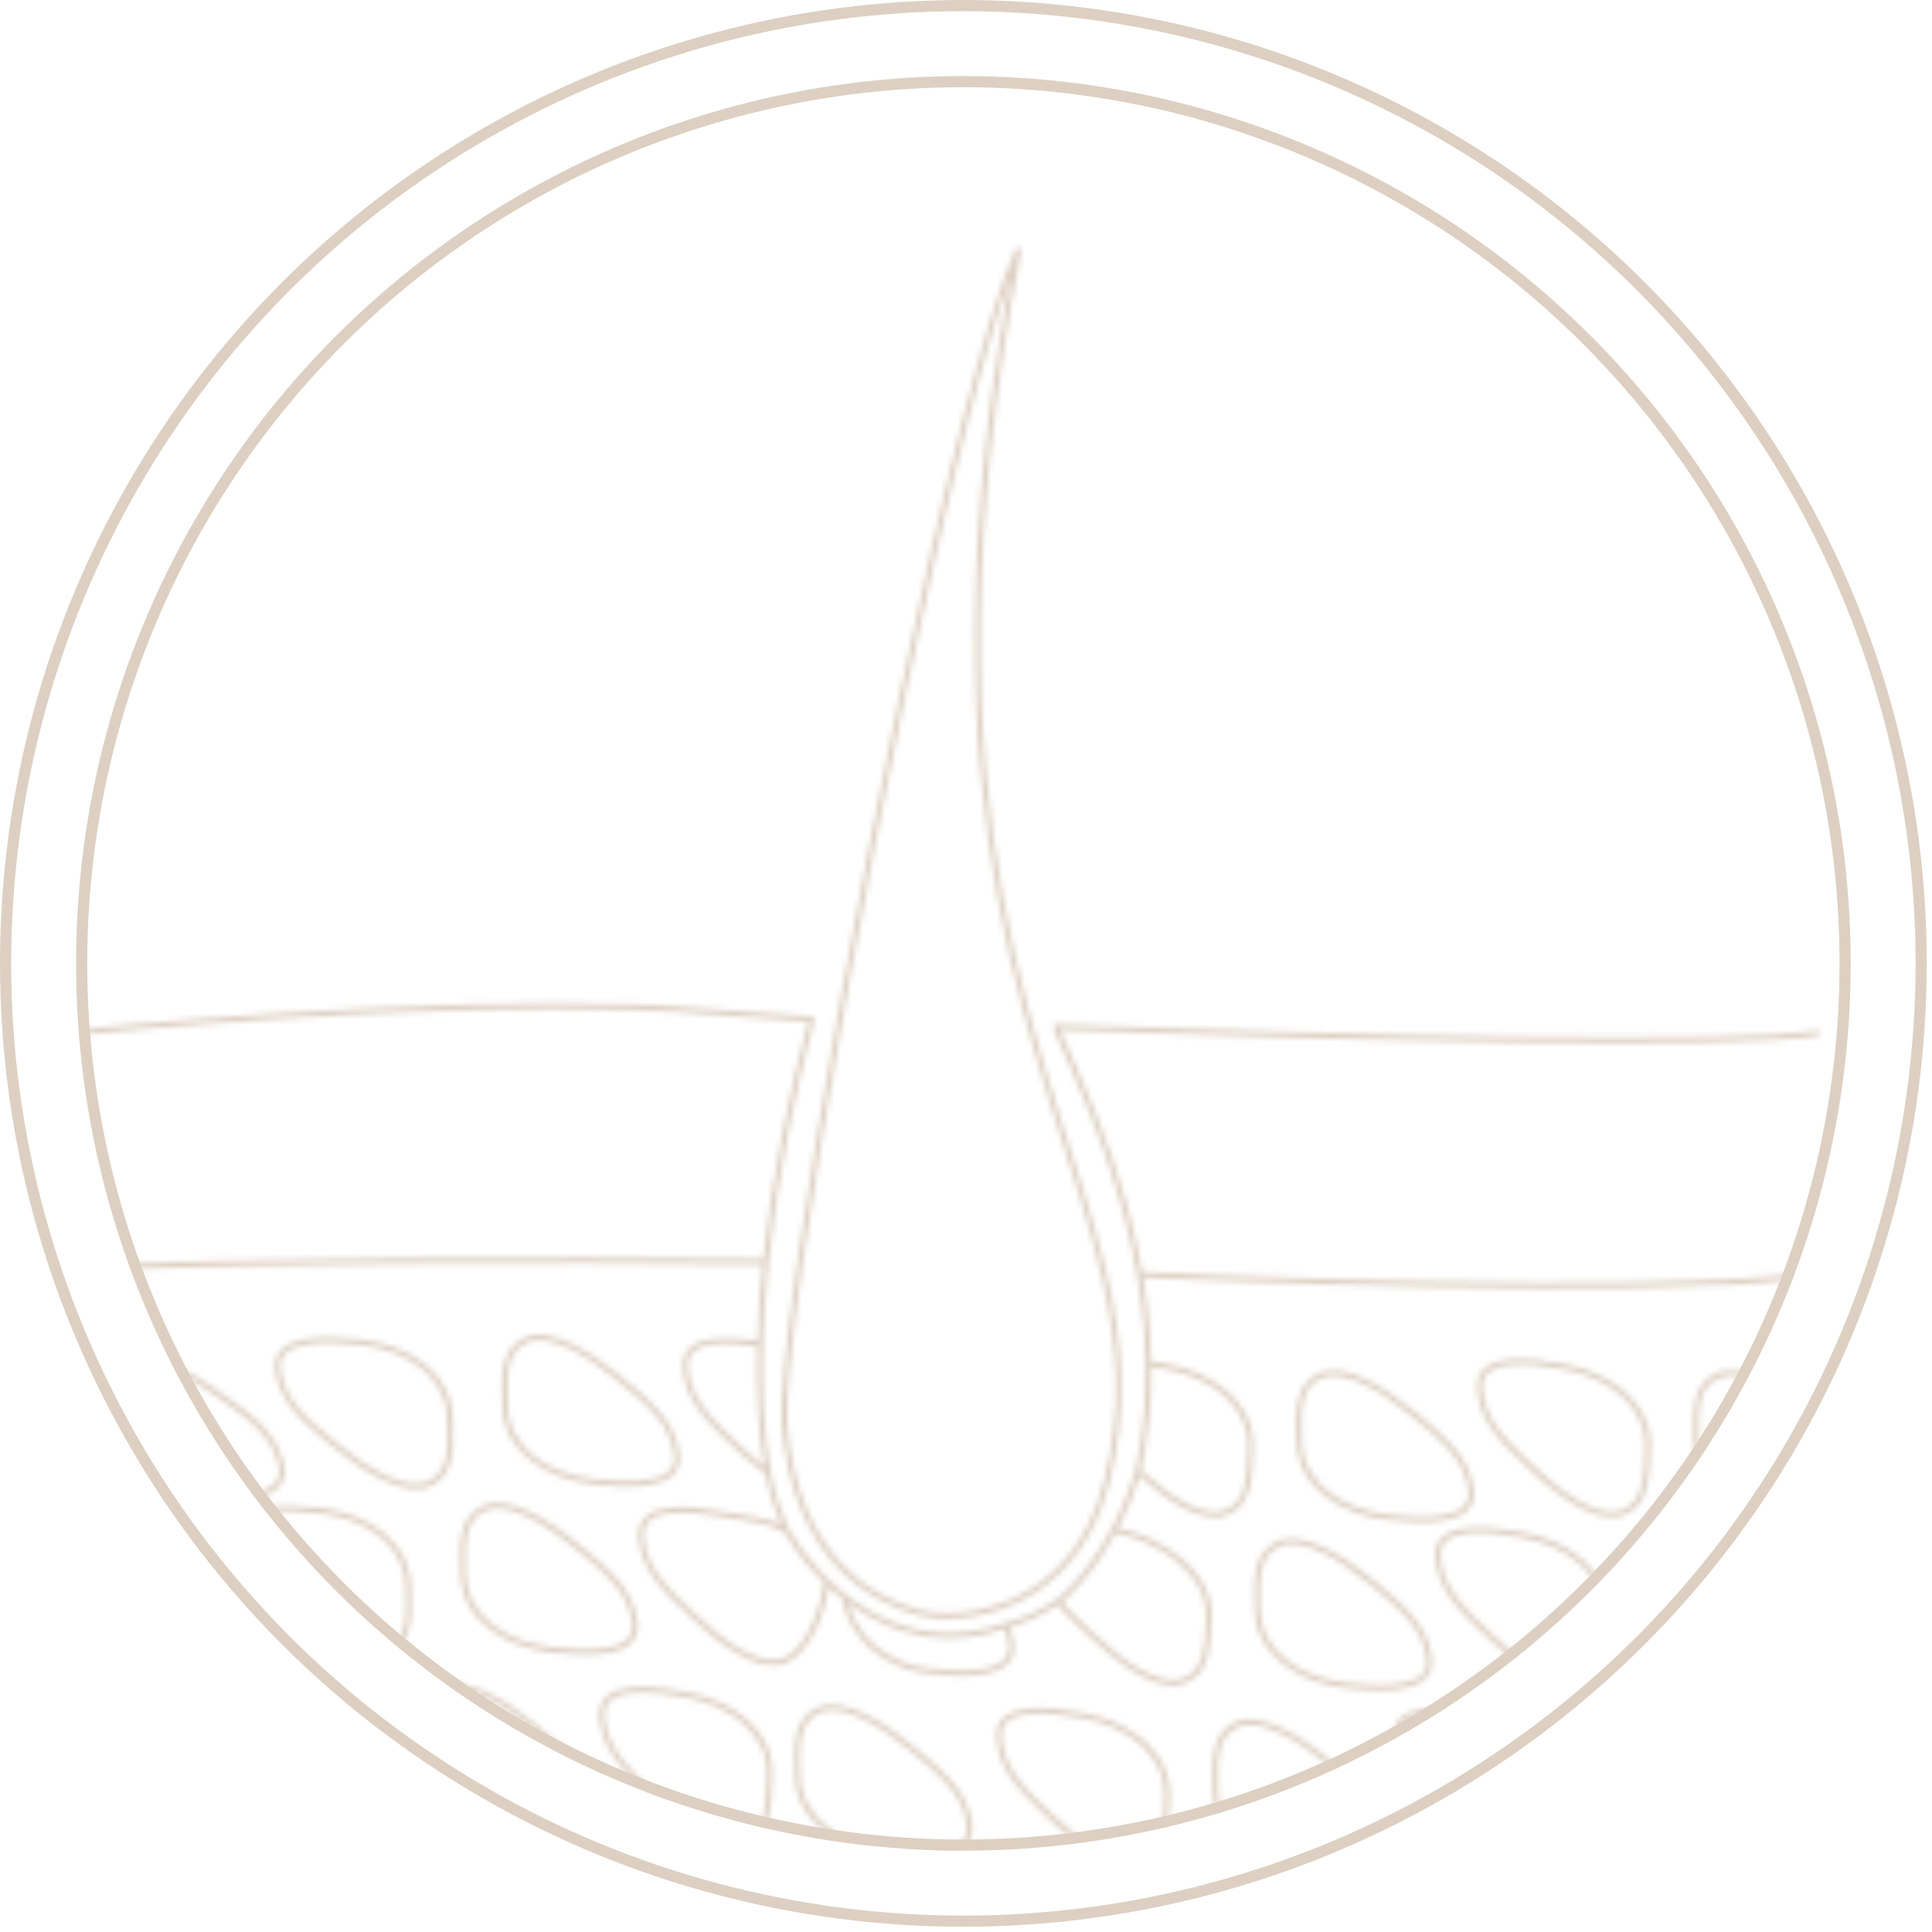<?xml version="1.0" encoding="UTF-8"?> <svg xmlns="http://www.w3.org/2000/svg" width="346" height="346" viewBox="0 0 346 346" fill="none"><g opacity="0.6"><circle cx="172.529" cy="172.529" r="171.529" stroke="#C7B099" stroke-width="2"></circle><circle cx="172.532" cy="172.528" r="157.908" stroke="#C7B099" stroke-width="2"></circle><mask id="mask0_60_2" style="mask-type:alpha" maskUnits="userSpaceOnUse" x="3" y="44" width="333" height="292"><path d="M127.342 181.211L127.388 180.713L127.342 181.211ZM21.828 244.159L21.575 243.728L21.575 243.728L21.828 244.159ZM39.261 249.812L39.552 249.405L39.552 249.405L39.261 249.812ZM50.392 262.519L49.902 262.618L49.902 262.618L50.392 262.519ZM35.97 268.49L35.95 268.989L35.95 268.989L35.97 268.49ZM19.048 255.84L19.546 255.798L19.546 255.798L19.048 255.84ZM14.342 274.284L14.088 273.853L14.088 273.853L14.342 274.284ZM31.774 279.936L32.066 279.529L32.066 279.529L31.774 279.936ZM42.906 292.643L42.415 292.742L42.415 292.742L42.906 292.643ZM28.484 298.614L28.464 299.114L28.464 299.114L28.484 298.614ZM11.561 285.965L12.059 285.922L12.059 285.922L11.561 285.965ZM94.055 240.06L94.276 240.508L94.276 240.508L94.055 240.06ZM111.03 246.98L110.71 247.364L110.71 247.364L111.03 246.98ZM121.208 260.472L120.712 260.534L120.712 260.534L121.208 260.472ZM106.39 265.366L106.334 265.862L106.334 265.862L106.39 265.366ZM90.433 251.505L90.933 251.499L90.933 251.499L90.433 251.505ZM86.568 270.184L86.789 270.633L86.789 270.633L86.568 270.184ZM103.543 277.104L103.223 277.488L103.223 277.488L103.543 277.104ZM113.721 290.596L113.225 290.658L113.225 290.658L113.721 290.596ZM98.904 295.49L98.847 295.987L98.847 295.987L98.904 295.49ZM82.946 281.629L83.446 281.623L83.446 281.623L82.946 281.629ZM181.101 294.361L180.605 294.424L180.605 294.424L181.101 294.361ZM166.284 299.255L166.227 299.752L166.227 299.752L166.284 299.255ZM236.301 246.431L236.523 246.879L236.523 246.879L236.301 246.431ZM253.277 253.35L252.956 253.734L252.956 253.734L253.277 253.35ZM263.454 266.842L262.958 266.905L262.958 266.905L263.454 266.842ZM248.637 271.737L248.58 272.233L248.58 272.233L248.637 271.737ZM232.679 257.876L233.179 257.87L233.179 257.87L232.679 257.876ZM228.815 276.555L229.036 277.004L229.036 277.004L228.815 276.555ZM245.79 283.475L245.47 283.859L245.79 283.475ZM255.968 296.967L256.464 296.904L256.464 296.904L255.968 296.967ZM241.15 301.861L241.094 302.357L241.094 302.357L241.15 301.861ZM225.192 288L224.692 288.007L225.192 288ZM307.425 246.431L307.646 246.879L307.646 246.879L307.425 246.431ZM324.4 253.35L324.08 253.734L324.08 253.734L324.4 253.35ZM334.578 266.842L334.081 266.905L334.081 266.905L334.578 266.842ZM319.76 271.737L319.704 272.233L319.704 272.233L319.76 271.737ZM303.802 257.876L304.302 257.87L304.302 257.87L303.802 257.876ZM299.938 276.555L300.159 277.004L300.159 277.004L299.938 276.555ZM316.913 283.475L316.593 283.859L316.593 283.859L316.913 283.475ZM327.091 296.967L326.595 297.029L326.595 297.029L327.091 296.967ZM312.274 301.861L312.217 302.357L312.217 302.357L312.274 301.861ZM296.316 288L296.816 287.994L296.816 287.994L296.316 288ZM77.004 265.646L76.781 265.199L76.781 265.199L77.004 265.646ZM60.006 258.783L59.687 259.168L59.687 259.168L60.006 258.783ZM49.784 245.325L50.28 245.261L50.28 245.261L49.784 245.325ZM64.585 240.382L64.641 239.885L64.641 239.885L64.585 240.382ZM80.589 254.189L80.089 254.197L80.089 254.197L80.589 254.189ZM69.517 295.771L69.295 295.323L69.295 295.323L69.517 295.771ZM52.52 288.907L52.2 289.292L52.2 289.292L52.52 288.907ZM42.298 275.449L42.794 275.385L42.794 275.385L42.298 275.449ZM57.099 270.506L57.154 270.009L57.154 270.009L57.099 270.506ZM73.102 284.313L72.602 284.322L72.602 284.322L73.102 284.313ZM131.986 259.018L131.639 259.378L131.639 259.378L131.986 259.018ZM122.773 244.842L123.272 244.814L123.272 244.814L122.773 244.842ZM124.052 289.298L123.706 289.659L123.706 289.659L124.052 289.298ZM114.839 275.122L115.338 275.094L115.338 275.094L114.839 275.122ZM129.961 271.285L130.053 270.793L130.053 270.793L129.961 271.285ZM219.561 270.882L219.372 270.419L219.561 270.882ZM209.018 244.769L209.109 244.278L209.109 244.278L209.018 244.769ZM223.971 259.72L223.472 259.692L223.472 259.692L223.971 259.72ZM212.074 301.006L211.885 300.543L211.885 300.543L212.074 301.006ZM195.622 292.907L195.276 293.268L195.276 293.268L195.622 292.907ZM216.485 289.844L216.984 289.873L216.485 289.844ZM274.232 262.783L273.886 263.144L273.886 263.144L274.232 262.783ZM265.019 248.607L265.519 248.579L265.519 248.579L265.019 248.607ZM280.141 244.769L280.233 244.278L280.233 244.278L280.141 244.769ZM295.094 259.72L294.595 259.692L294.595 259.692L295.094 259.72ZM266.746 292.907L266.399 293.268L266.399 293.268L266.746 292.907ZM257.533 278.731L258.032 278.703L258.032 278.703L257.533 278.731ZM272.654 274.894L272.746 274.402L272.746 274.402L272.654 274.894ZM287.608 289.844L287.109 289.816L287.109 289.816L287.608 289.844ZM6.855 306.654L6.601 306.223L6.601 306.223L6.855 306.654ZM24.288 312.306L24.579 311.9L24.579 311.9L24.288 312.306ZM35.419 325.014L34.929 325.112L34.929 325.112L35.419 325.014ZM20.997 330.984L20.977 331.484L20.977 331.484L20.997 330.984ZM4.074 318.335L4.573 318.292L4.573 318.292L4.074 318.335ZM79.081 302.555L79.303 303.003L79.303 303.003L79.081 302.555ZM96.057 309.474L95.737 309.858L95.737 309.858L96.057 309.474ZM106.234 322.966L105.738 323.029L105.738 323.029L106.234 322.966ZM91.417 327.86L91.36 328.357L91.36 328.357L91.417 327.86ZM75.459 314L75.959 313.993L75.959 313.993L75.459 314ZM146.461 306.32L146.683 306.769L146.683 306.769L146.461 306.32ZM163.437 313.24L163.116 313.624L163.116 313.624L163.437 313.24ZM173.614 326.732L173.118 326.794L173.118 326.794L173.614 326.732ZM158.797 331.626L158.74 332.123L158.74 332.123L158.797 331.626ZM142.839 317.765L143.339 317.759L143.339 317.759L142.839 317.765ZM221.328 308.926L221.549 309.374L221.549 309.374L221.328 308.926ZM238.303 315.845L237.983 316.229L237.983 316.229L238.303 315.845ZM248.481 329.337L247.985 329.4L247.985 329.4L248.481 329.337ZM233.664 334.231L233.607 334.728L233.607 334.728L233.664 334.231ZM217.706 320.371L218.206 320.364L218.206 320.364L217.706 320.371ZM292.451 308.926L292.672 309.374L292.672 309.374L292.451 308.926ZM309.427 315.845L309.106 316.229L309.106 316.229L309.427 315.845ZM319.604 329.337L319.108 329.4L319.108 329.4L319.604 329.337ZM304.787 334.231L304.73 334.728L304.73 334.728L304.787 334.231ZM288.829 320.371L289.329 320.364L289.329 320.364L288.829 320.371ZM62.031 328.141L61.808 327.693L61.808 327.693L62.031 328.141ZM45.033 321.278L44.714 321.663L44.714 321.663L45.033 321.278ZM34.811 307.82L35.307 307.755L35.307 307.755L34.811 307.82ZM49.612 302.876L49.667 302.379L49.667 302.379L49.612 302.876ZM65.615 316.684L65.115 316.692L65.115 316.692L65.615 316.684ZM117.012 321.512L116.666 321.873L116.666 321.873L117.012 321.512ZM107.799 307.336L108.299 307.308L108.299 307.308L107.799 307.336ZM122.921 303.498L123.013 303.007L123.013 303.007L122.921 303.498ZM137.875 318.449L137.375 318.421L137.375 318.421L137.875 318.449ZM188.136 325.278L187.789 325.638L187.789 325.638L188.136 325.278ZM178.923 311.102L179.422 311.074L179.422 311.074L178.923 311.102ZM194.044 307.264L194.136 306.772L194.136 306.772L194.044 307.264ZM208.998 322.215L208.499 322.187L208.499 322.187L208.998 322.215ZM259.259 325.278L258.913 325.638L258.913 325.638L259.259 325.278ZM250.046 311.102L250.545 311.074L250.545 311.074L250.046 311.102ZM265.168 307.264L265.259 306.772L265.259 306.772L265.168 307.264ZM280.121 322.215L279.622 322.187L279.622 322.187L280.121 322.215ZM182.42 44.616L182.91 44.712L181.964 44.41L182.42 44.616ZM140.504 255.077L140.005 255.117L140.504 255.077ZM164.736 288.83L164.614 289.315L164.614 289.315L164.736 288.83ZM198.138 265.666L197.654 265.54L197.654 265.54L198.138 265.666ZM145.361 182.524L145.844 182.654C145.883 182.509 145.855 182.354 145.767 182.232C145.679 182.11 145.541 182.034 145.392 182.025L145.361 182.524ZM189.107 183.941L189.126 183.441C188.957 183.435 188.796 183.514 188.699 183.652C188.601 183.791 188.58 183.969 188.643 184.126L189.107 183.941ZM205.675 244.228L205.175 244.236L205.675 244.228ZM180.222 291.065L180.104 290.579L180.077 290.586L180.051 290.595L180.222 291.065ZM137.542 263.685L138.034 263.595L138.034 263.595L137.542 263.685ZM143.298 226.044L142.803 225.973L143.298 226.044ZM197.663 227.956L198.149 227.841L198.149 227.841L197.663 227.956ZM137.139 225.961L137.637 226.014L137.139 225.961ZM13.171 184.977L13.222 185.474C37.554 182.964 94.409 178.702 127.297 181.709L127.342 181.211L127.388 180.713C94.392 177.696 37.45 181.969 13.119 184.479L13.171 184.977ZM21.828 244.159L22.082 244.59C23.886 243.529 26.589 243.818 29.694 244.998C32.765 246.165 36.076 248.144 38.97 250.218L39.261 249.812L39.552 249.405C36.621 247.304 33.231 245.272 30.049 244.063C26.903 242.868 23.802 242.418 21.575 243.728L21.828 244.159ZM39.261 249.812L38.97 250.218C44.005 253.827 48.748 256.881 49.902 262.618L50.392 262.519L50.882 262.42C49.635 256.216 44.472 252.931 39.552 249.405L39.261 249.812ZM50.392 262.519L49.902 262.618C50.172 263.962 49.839 264.927 49.14 265.66C48.413 266.421 47.248 266.972 45.788 267.351C42.872 268.108 39.032 268.112 35.99 267.99L35.97 268.49L35.95 268.989C38.994 269.112 42.966 269.116 46.039 268.319C47.574 267.921 48.949 267.307 49.863 266.351C50.804 265.365 51.212 264.062 50.882 262.42L50.392 262.519ZM35.97 268.49L35.99 267.99C31.945 267.828 27.988 266.747 24.969 264.72C21.961 262.702 19.886 259.751 19.546 255.798L19.048 255.84L18.549 255.883C18.919 260.182 21.191 263.39 24.411 265.551C27.619 267.704 31.769 268.822 35.95 268.989L35.97 268.49ZM19.048 255.84L19.546 255.798C19.345 253.462 19.042 251.21 19.275 249.226C19.503 247.283 20.238 245.675 22.082 244.59L21.828 244.159L21.575 243.728C19.387 245.015 18.535 246.953 18.282 249.11C18.033 251.225 18.356 253.629 18.549 255.883L19.048 255.84ZM14.342 274.284L14.595 274.714C16.399 273.653 19.102 273.942 22.207 275.122C25.278 276.289 28.589 278.268 31.483 280.342L31.774 279.936L32.066 279.529C29.134 277.429 25.744 275.396 22.563 274.187C19.416 272.992 16.316 272.542 14.088 273.853L14.342 274.284ZM31.774 279.936L31.483 280.342C36.519 283.951 41.262 287.005 42.415 292.742L42.906 292.643L43.396 292.545C42.148 286.34 36.985 283.055 32.066 279.529L31.774 279.936ZM42.906 292.643L42.415 292.742C42.686 294.086 42.353 295.052 41.653 295.784C40.926 296.545 39.762 297.096 38.301 297.475C35.385 298.232 31.546 298.237 28.504 298.114L28.484 298.614L28.464 299.114C31.507 299.236 35.479 299.241 38.553 298.443C40.087 298.045 41.462 297.432 42.376 296.475C43.317 295.49 43.726 294.186 43.396 292.545L42.906 292.643ZM28.484 298.614L28.504 298.114C24.459 297.952 20.501 296.871 17.482 294.845C14.475 292.826 12.399 289.875 12.059 285.922L11.561 285.965L11.063 286.007C11.432 290.306 13.705 293.514 16.925 295.675C20.133 297.828 24.282 298.946 28.464 299.114L28.484 298.614ZM11.561 285.965L12.059 285.922C11.858 283.586 11.555 281.335 11.788 279.35C12.016 277.407 12.752 275.799 14.595 274.714L14.342 274.284L14.088 273.853C11.9 275.14 11.048 277.077 10.795 279.234C10.547 281.35 10.869 283.753 11.063 286.007L11.561 285.965ZM94.055 240.06L94.276 240.508C96.152 239.583 98.827 240.07 101.838 241.475C104.816 242.864 107.974 245.082 110.71 247.364L111.03 246.98L111.35 246.596C108.579 244.285 105.346 242.008 102.261 240.569C99.21 239.145 96.15 238.469 93.834 239.612L94.055 240.06ZM111.03 246.98L110.71 247.364C115.47 251.333 119.978 254.728 120.712 260.534L121.208 260.472L121.704 260.409C120.91 254.129 116 250.473 111.35 246.596L111.03 246.98ZM121.208 260.472L120.712 260.534C120.884 261.895 120.481 262.833 119.73 263.512C118.95 264.217 117.749 264.682 116.265 264.952C113.302 265.492 109.472 265.214 106.447 264.869L106.39 265.366L106.334 265.862C109.36 266.208 113.321 266.505 116.444 265.936C118.004 265.652 119.42 265.141 120.401 264.254C121.411 263.34 121.914 262.07 121.704 260.409L121.208 260.472ZM106.39 265.366L106.447 264.869C102.424 264.409 98.556 263.04 95.692 260.797C92.84 258.563 90.984 255.466 90.933 251.499L90.433 251.505L89.933 251.512C89.989 255.826 92.022 259.192 95.076 261.584C98.119 263.968 102.175 265.387 106.334 265.862L106.39 265.366ZM90.433 251.505L90.933 251.499C90.902 249.154 90.763 246.887 91.14 244.925C91.509 243.003 92.359 241.454 94.276 240.508L94.055 240.06L93.834 239.612C91.558 240.734 90.567 242.604 90.158 244.737C89.756 246.829 89.903 249.249 89.933 251.512L90.433 251.505ZM86.568 270.184L86.789 270.633C88.665 269.707 91.34 270.194 94.352 271.599C97.329 272.989 100.488 275.206 103.223 277.488L103.543 277.104L103.864 276.72C101.093 274.409 97.86 272.133 94.774 270.693C91.723 269.269 88.664 268.593 86.347 269.736L86.568 270.184ZM103.543 277.104L103.223 277.488C107.983 281.457 112.491 284.852 113.225 290.658L113.721 290.596L114.217 290.533C113.424 284.253 108.513 280.598 103.864 276.72L103.543 277.104ZM113.721 290.596L113.225 290.658C113.397 292.019 112.994 292.958 112.244 293.636C111.464 294.341 110.262 294.806 108.778 295.076C105.815 295.616 101.985 295.339 98.96 294.993L98.904 295.49L98.847 295.987C101.874 296.332 105.835 296.629 108.958 296.06C110.517 295.776 111.933 295.265 112.914 294.378C113.925 293.465 114.427 292.194 114.217 290.533L113.721 290.596ZM98.904 295.49L98.96 294.993C94.938 294.534 91.069 293.164 88.206 290.921C85.353 288.687 83.497 285.59 83.446 281.623L82.946 281.629L82.446 281.636C82.502 285.95 84.535 289.316 87.589 291.708C90.632 294.092 94.689 295.512 98.847 295.987L98.904 295.49ZM82.946 281.629L83.446 281.623C83.415 279.279 83.277 277.011 83.653 275.049C84.022 273.128 84.872 271.578 86.789 270.633L86.568 270.184L86.347 269.736C84.071 270.859 83.08 272.729 82.671 274.861C82.27 276.953 82.416 279.374 82.446 281.636L82.946 281.629ZM181.101 294.361L180.605 294.424C180.777 295.784 180.374 296.723 179.624 297.402C178.844 298.107 177.642 298.571 176.158 298.842C173.195 299.382 169.365 299.104 166.34 298.759L166.284 299.255L166.227 299.752C169.254 300.098 173.214 300.395 176.338 299.826C177.897 299.541 179.313 299.031 180.294 298.144C181.305 297.23 181.807 295.96 181.597 294.299L181.101 294.361ZM236.301 246.431L236.523 246.879C238.398 245.954 241.073 246.441 244.085 247.846C247.062 249.235 250.221 251.453 252.956 253.734L253.277 253.35L253.597 252.966C250.826 250.656 247.593 248.379 244.508 246.94C241.456 245.516 238.397 244.839 236.08 245.983L236.301 246.431ZM253.277 253.35L252.956 253.734C257.716 257.704 262.224 261.098 262.958 266.905L263.454 266.842L263.95 266.78C263.157 260.5 258.247 256.844 253.597 252.966L253.277 253.35ZM263.454 266.842L262.958 266.905C263.13 268.266 262.728 269.204 261.977 269.883C261.197 270.588 259.995 271.053 258.512 271.323C255.548 271.863 251.719 271.585 248.694 271.24L248.637 271.737L248.58 272.233C251.607 272.579 255.568 272.876 258.691 272.307C260.25 272.023 261.666 271.512 262.647 270.625C263.658 269.711 264.16 268.441 263.95 266.78L263.454 266.842ZM248.637 271.737L248.694 271.24C244.671 270.78 240.803 269.411 237.939 267.168C235.086 264.934 233.231 261.837 233.179 257.87L232.679 257.876L232.179 257.883C232.235 262.197 234.268 265.563 237.322 267.955C240.365 270.338 244.422 271.758 248.58 272.233L248.637 271.737ZM232.679 257.876L233.179 257.87C233.149 255.525 233.01 253.258 233.386 251.296C233.755 249.374 234.606 247.825 236.523 246.879L236.301 246.431L236.08 245.983C233.804 247.105 232.814 248.975 232.404 251.107C232.003 253.199 232.15 255.62 232.179 257.883L232.679 257.876ZM228.815 276.555L229.036 277.004C230.912 276.078 233.587 276.565 236.598 277.97C239.576 279.359 242.734 281.577 245.47 283.859L245.79 283.475L246.11 283.091C243.339 280.78 240.106 278.504 237.021 277.064C233.97 275.64 230.91 274.964 228.593 276.107L228.815 276.555ZM245.79 283.475L245.47 283.859C250.229 287.828 254.738 291.223 255.472 297.029L255.968 296.967L256.464 296.904C255.67 290.624 250.76 286.968 246.11 283.091L245.79 283.475ZM255.968 296.967L255.472 297.029C255.643 298.39 255.241 299.328 254.49 300.007C253.71 300.712 252.509 301.177 251.025 301.447C248.061 301.987 244.232 301.709 241.207 301.364L241.15 301.861L241.094 302.357C244.12 302.703 248.081 303 251.204 302.431C252.764 302.147 254.18 301.636 255.161 300.749C256.171 299.835 256.674 298.565 256.464 296.904L255.968 296.967ZM241.15 301.861L241.207 301.364C237.184 300.904 233.316 299.535 230.452 297.292C227.6 295.058 225.744 291.961 225.692 287.994L225.192 288L224.692 288.007C224.749 292.321 226.781 295.687 229.836 298.079C232.879 300.463 236.935 301.882 241.094 302.357L241.15 301.861ZM225.192 288L225.692 287.994C225.662 285.649 225.523 283.382 225.9 281.42C226.269 279.499 227.119 277.949 229.036 277.004L228.815 276.555L228.593 276.107C226.318 277.23 225.327 279.099 224.918 281.232C224.516 283.324 224.663 285.744 224.692 288.007L225.192 288ZM307.425 246.431L307.646 246.879C309.522 245.954 312.197 246.441 315.208 247.846C318.186 249.235 321.344 251.453 324.08 253.734L324.4 253.35L324.72 252.966C321.949 250.656 318.716 248.379 315.631 246.94C312.58 245.516 309.52 244.839 307.203 245.983L307.425 246.431ZM324.4 253.35L324.08 253.734C328.839 257.704 333.348 261.098 334.081 266.905L334.578 266.842L335.074 266.78C334.28 260.5 329.37 256.844 324.72 252.966L324.4 253.35ZM334.578 266.842L334.081 266.905C334.253 268.266 333.851 269.204 333.1 269.883C332.32 270.588 331.119 271.053 329.635 271.323C326.671 271.863 322.842 271.585 319.817 271.24L319.76 271.737L319.704 272.233C322.73 272.579 326.691 272.876 329.814 272.307C331.374 272.023 332.79 271.512 333.771 270.625C334.781 269.711 335.283 268.441 335.074 266.78L334.578 266.842ZM319.76 271.737L319.817 271.24C315.794 270.78 311.926 269.411 309.062 267.168C306.21 264.934 304.354 261.837 304.302 257.87L303.802 257.876L303.302 257.883C303.358 262.197 305.391 265.563 308.446 267.955C311.488 270.338 315.545 271.758 319.704 272.233L319.76 271.737ZM303.802 257.876L304.302 257.87C304.272 255.525 304.133 253.258 304.51 251.296C304.878 249.374 305.729 247.825 307.646 246.879L307.425 246.431L307.203 245.983C304.928 247.105 303.937 248.975 303.528 251.107C303.126 253.199 303.273 255.62 303.302 257.883L303.802 257.876ZM299.938 276.555L300.159 277.004C302.035 276.078 304.71 276.565 307.721 277.97C310.699 279.359 313.857 281.577 316.593 283.859L316.913 283.475L317.233 283.091C314.462 280.78 311.23 278.504 308.144 277.064C305.093 275.64 302.034 274.964 299.717 276.107L299.938 276.555ZM316.913 283.475L316.593 283.859C321.353 287.828 325.861 291.223 326.595 297.029L327.091 296.967L327.587 296.904C326.793 290.624 321.883 286.968 317.233 283.091L316.913 283.475ZM327.091 296.967L326.595 297.029C326.767 298.39 326.364 299.328 325.613 300.007C324.834 300.712 323.632 301.177 322.148 301.447C319.185 301.987 315.355 301.709 312.33 301.364L312.274 301.861L312.217 302.357C315.243 302.703 319.204 303 322.328 302.431C323.887 302.147 325.303 301.636 326.284 300.749C327.294 299.835 327.797 298.565 327.587 296.904L327.091 296.967ZM312.274 301.861L312.33 301.364C308.308 300.904 304.439 299.535 301.575 297.292C298.723 295.058 296.867 291.961 296.816 287.994L296.316 288L295.816 288.007C295.872 292.321 297.905 295.687 300.959 298.079C304.002 300.463 308.059 301.882 312.217 302.357L312.274 301.861ZM296.316 288L296.816 287.994C296.785 285.649 296.647 283.382 297.023 281.42C297.392 279.499 298.242 277.949 300.159 277.004L299.938 276.555L299.717 276.107C297.441 277.23 296.45 279.099 296.041 281.232C295.64 283.324 295.786 285.744 295.816 288.007L296.316 288ZM77.004 265.646L76.781 265.199C74.909 266.13 72.232 265.652 69.216 264.257C66.234 262.878 63.068 260.67 60.325 258.398L60.006 258.783L59.687 259.168C62.466 261.47 65.706 263.735 68.796 265.165C71.852 266.578 74.914 267.245 77.227 266.094L77.004 265.646ZM60.006 258.783L60.325 258.398C55.552 254.444 51.033 251.065 50.28 245.261L49.784 245.325L49.288 245.389C50.102 251.666 55.025 255.306 59.687 259.168L60.006 258.783ZM49.784 245.325L50.28 245.261C50.104 243.901 50.503 242.961 51.252 242.28C52.029 241.572 53.229 241.103 54.712 240.828C57.674 240.278 61.504 240.543 64.53 240.879L64.585 240.382L64.641 239.885C61.613 239.549 57.651 239.265 54.53 239.845C52.971 240.134 51.557 240.65 50.579 241.54C49.571 242.457 49.073 243.729 49.288 245.389L49.784 245.325ZM64.585 240.382L64.53 240.879C68.555 241.325 72.427 242.682 75.299 244.915C78.158 247.14 80.024 250.23 80.089 254.197L80.589 254.189L81.089 254.181C81.018 249.867 78.975 246.508 75.912 244.126C72.862 241.752 68.8 240.346 64.641 239.885L64.585 240.382ZM80.589 254.189L80.089 254.197C80.127 256.542 80.273 258.809 79.903 260.772C79.54 262.694 78.695 264.247 76.781 265.199L77.004 265.646L77.227 266.094C79.499 264.964 80.483 263.091 80.886 260.957C81.28 258.864 81.126 256.443 81.089 254.181L80.589 254.189ZM69.517 295.771L69.295 295.323C67.422 296.255 64.745 295.776 61.729 294.381C58.747 293.002 55.581 290.795 52.838 288.522L52.52 288.907L52.2 289.292C54.979 291.594 58.219 293.86 61.309 295.289C64.365 296.702 67.427 297.369 69.74 296.218L69.517 295.771ZM52.52 288.907L52.838 288.522C48.066 284.569 43.546 281.189 42.794 275.385L42.298 275.449L41.802 275.514C42.616 281.791 47.538 285.43 52.2 289.292L52.52 288.907ZM42.298 275.449L42.794 275.385C42.617 274.025 43.017 273.085 43.765 272.404C44.543 271.696 45.743 271.228 47.225 270.952C50.187 270.402 54.018 270.667 57.044 271.003L57.099 270.506L57.154 270.009C54.126 269.673 50.164 269.39 47.043 269.969C45.484 270.258 44.07 270.774 43.092 271.664C42.085 272.581 41.587 273.853 41.802 275.514L42.298 275.449ZM57.099 270.506L57.044 271.003C61.068 271.449 64.941 272.806 67.812 275.039C70.672 277.264 72.537 280.354 72.602 284.322L73.102 284.313L73.602 284.305C73.532 279.991 71.488 276.632 68.426 274.25C65.375 271.877 61.314 270.47 57.154 270.009L57.099 270.506ZM73.102 284.313L72.602 284.322C72.64 286.666 72.786 288.933 72.416 290.896C72.054 292.819 71.209 294.371 69.295 295.323L69.517 295.771L69.74 296.218C72.012 295.088 72.997 293.215 73.399 291.081C73.793 288.988 73.639 286.568 73.602 284.305L73.102 284.313ZM131.986 259.018L132.332 258.657C127.861 254.362 123.6 250.658 123.272 244.814L122.773 244.842L122.274 244.87C122.628 251.19 127.271 255.182 131.639 259.378L131.986 259.018ZM140.504 297.397L140.315 296.934C138.379 297.725 135.745 297.051 132.838 295.437C129.965 293.841 126.969 291.406 124.399 288.938L124.052 289.298L123.706 289.659C126.309 292.159 129.375 294.658 132.353 296.311C135.297 297.946 138.302 298.837 140.693 297.86L140.504 297.397ZM124.052 289.298L124.399 288.938C119.927 284.643 115.666 280.939 115.338 275.094L114.839 275.122L114.34 275.15C114.694 281.47 119.337 285.463 123.706 289.659L124.052 289.298ZM114.839 275.122L115.338 275.094C115.262 273.725 115.729 272.817 116.525 272.193C117.352 271.545 118.582 271.166 120.081 271.001C123.075 270.671 126.876 271.218 129.869 271.776L129.961 271.285L130.053 270.793C127.057 270.235 123.127 269.66 119.972 270.007C118.396 270.181 116.948 270.59 115.908 271.406C114.836 272.246 114.246 273.479 114.34 275.15L114.839 275.122ZM148 283.167L147.501 283.139C147.374 285.367 146.601 288.42 145.324 291.131C144.037 293.864 142.298 296.124 140.315 296.934L140.504 297.397L140.693 297.86C143.037 296.902 144.915 294.347 146.229 291.557C147.553 288.746 148.365 285.568 148.499 283.196L148 283.167ZM209.018 244.769L208.926 245.261C212.907 246.003 216.671 247.641 219.371 250.081C222.061 252.511 223.697 255.731 223.472 259.692L223.971 259.72L224.47 259.749C224.715 255.441 222.922 251.94 220.042 249.339C217.172 246.747 213.224 245.045 209.109 244.278L209.018 244.769ZM223.971 259.72L223.472 259.692C223.339 262.033 223.319 264.304 222.807 266.235C222.306 268.126 221.349 269.611 219.372 270.419L219.561 270.882L219.75 271.345C222.099 270.385 223.217 268.59 223.774 266.491C224.32 264.433 224.342 262.008 224.47 259.749L223.971 259.72ZM212.074 301.006L211.885 300.543C209.949 301.334 207.315 300.66 204.409 299.046C201.535 297.45 198.539 295.015 195.969 292.547L195.622 292.907L195.276 293.268C197.879 295.769 200.946 298.267 203.923 299.92C206.867 301.556 209.872 302.446 212.263 301.469L212.074 301.006ZM199.523 274L199.432 274.492C203.405 275.232 207.682 277.093 210.896 279.771C214.111 282.45 216.208 285.895 215.985 289.816L216.485 289.844L216.984 289.873C217.23 285.525 214.895 281.802 211.536 279.003C208.176 276.204 203.738 274.277 199.615 273.508L199.523 274ZM216.485 289.844L215.985 289.816C215.852 292.157 215.833 294.429 215.321 296.359C214.819 298.25 213.863 299.735 211.885 300.543L212.074 301.006L212.263 301.469C214.612 300.509 215.73 298.714 216.287 296.616C216.833 294.557 216.855 292.132 216.984 289.873L216.485 289.844ZM290.684 270.882L290.495 270.419C288.559 271.21 285.925 270.536 283.018 268.922C280.145 267.326 277.149 264.891 274.579 262.423L274.232 262.783L273.886 263.144C276.489 265.644 279.556 268.143 282.533 269.796C285.477 271.431 288.482 272.322 290.873 271.345L290.684 270.882ZM274.232 262.783L274.579 262.423C270.107 258.128 265.846 254.423 265.519 248.579L265.019 248.607L264.52 248.635C264.874 254.955 269.518 258.948 273.886 263.144L274.232 262.783ZM265.019 248.607L265.519 248.579C265.442 247.21 265.909 246.302 266.705 245.678C267.532 245.03 268.762 244.651 270.261 244.486C273.255 244.156 277.056 244.703 280.049 245.261L280.141 244.769L280.233 244.278C277.238 243.72 273.307 243.144 270.152 243.492C268.576 243.665 267.128 244.075 266.088 244.891C265.016 245.731 264.426 246.963 264.52 248.635L265.019 248.607ZM280.141 244.769L280.049 245.261C284.03 246.003 287.794 247.641 290.495 250.081C293.185 252.511 294.82 255.731 294.595 259.692L295.094 259.72L295.594 259.749C295.838 255.441 294.045 251.94 291.165 249.339C288.295 246.747 284.348 245.045 280.233 244.278L280.141 244.769ZM295.094 259.72L294.595 259.692C294.462 262.033 294.443 264.304 293.931 266.235C293.429 268.126 292.473 269.611 290.495 270.419L290.684 270.882L290.873 271.345C293.222 270.385 294.34 268.59 294.897 266.491C295.443 264.433 295.465 262.008 295.594 259.749L295.094 259.72ZM283.197 301.006L283.008 300.543C281.073 301.334 278.438 300.66 275.532 299.046C272.658 297.45 269.662 295.015 267.092 292.547L266.746 292.907L266.399 293.268C269.003 295.769 272.069 298.267 275.046 299.92C277.991 301.556 280.996 302.446 283.386 301.469L283.197 301.006ZM266.746 292.907L267.092 292.547C262.62 288.252 258.359 284.548 258.032 278.703L257.533 278.731L257.034 278.759C257.388 285.079 262.031 289.072 266.399 293.268L266.746 292.907ZM257.533 278.731L258.032 278.703C257.955 277.334 258.422 276.426 259.218 275.802C260.045 275.154 261.276 274.775 262.775 274.61C265.769 274.28 269.569 274.827 272.563 275.385L272.654 274.894L272.746 274.402C269.751 273.844 265.82 273.269 262.665 273.616C261.09 273.79 259.642 274.199 258.601 275.015C257.529 275.855 256.94 277.088 257.034 278.759L257.533 278.731ZM272.654 274.894L272.563 275.385C276.544 276.127 280.307 277.766 283.008 280.205C285.698 282.635 287.333 285.855 287.109 289.816L287.608 289.844L288.107 289.873C288.352 285.565 286.558 282.064 283.678 279.463C280.809 276.871 276.861 275.169 272.746 274.402L272.654 274.894ZM287.608 289.844L287.109 289.816C286.976 292.157 286.956 294.429 286.444 296.359C285.942 298.25 284.986 299.735 283.008 300.543L283.197 301.006L283.386 301.469C285.735 300.509 286.854 298.714 287.41 296.616C287.957 294.557 287.979 292.132 288.107 289.873L287.608 289.844ZM6.855 306.654L7.108 307.085C8.912 306.024 11.615 306.313 14.721 307.493C17.791 308.659 21.102 310.639 23.997 312.713L24.288 312.306L24.579 311.9C21.648 309.799 18.258 307.767 15.076 306.558C11.929 305.362 8.829 304.913 6.601 306.223L6.855 306.654ZM24.288 312.306L23.997 312.713C29.032 316.321 33.775 319.375 34.929 325.112L35.419 325.014L35.909 324.915C34.661 318.71 29.498 315.425 24.579 311.9L24.288 312.306ZM35.419 325.014L34.929 325.112C35.199 326.456 34.866 327.422 34.166 328.154C33.44 328.915 32.275 329.467 30.815 329.846C27.899 330.602 24.059 330.607 21.017 330.485L20.997 330.984L20.977 331.484C24.021 331.606 27.993 331.611 31.066 330.814C32.601 330.416 33.975 329.802 34.889 328.845C35.831 327.86 36.239 326.556 35.909 324.915L35.419 325.014ZM20.997 330.984L21.017 330.485C16.972 330.322 13.014 329.241 9.995 327.215C6.988 325.197 4.912 322.245 4.573 318.292L4.074 318.335L3.576 318.378C3.946 322.676 6.218 325.884 9.438 328.045C12.646 330.198 16.795 331.316 20.977 331.484L20.997 330.984ZM4.074 318.335L4.573 318.292C4.372 315.956 4.069 313.705 4.302 311.721C4.53 309.777 5.265 308.169 7.108 307.085L6.855 306.654L6.601 306.223C4.414 307.51 3.561 309.448 3.308 311.604C3.06 313.72 3.382 316.124 3.576 318.378L4.074 318.335ZM79.081 302.555L79.303 303.003C81.178 302.078 83.853 302.565 86.865 303.97C89.843 305.359 93.001 307.577 95.737 309.858L96.057 309.474L96.377 309.09C93.606 306.779 90.373 304.503 87.288 303.063C84.237 301.64 81.177 300.963 78.86 302.106L79.081 302.555ZM96.057 309.474L95.737 309.858C100.496 313.828 105.005 317.222 105.738 323.029L106.234 322.966L106.73 322.903C105.937 316.624 101.027 312.968 96.377 309.09L96.057 309.474ZM106.234 322.966L105.738 323.029C105.91 324.389 105.508 325.328 104.757 326.007C103.977 326.712 102.776 327.176 101.292 327.447C98.328 327.987 94.499 327.709 91.474 327.363L91.417 327.86L91.36 328.357C94.387 328.703 98.348 329 101.471 328.431C103.031 328.146 104.446 327.635 105.428 326.748C106.438 325.835 106.94 324.565 106.73 322.903L106.234 322.966ZM91.417 327.86L91.474 327.363C87.451 326.904 83.583 325.534 80.719 323.292C77.866 321.057 76.011 317.961 75.959 313.993L75.459 314L74.959 314.006C75.015 318.321 77.048 321.687 80.102 324.079C83.145 326.462 87.202 327.882 91.36 328.357L91.417 327.86ZM75.459 314L75.959 313.993C75.929 311.649 75.79 309.381 76.167 307.42C76.535 305.498 77.386 303.949 79.303 303.003L79.081 302.555L78.86 302.106C76.584 303.229 75.594 305.099 75.184 307.231C74.783 309.323 74.93 311.744 74.959 314.006L75.459 314ZM146.461 306.32L146.683 306.769C148.558 305.843 151.233 306.33 154.245 307.735C157.222 309.125 160.381 311.342 163.116 313.624L163.437 313.24L163.757 312.856C160.986 310.545 157.753 308.269 154.668 306.829C151.616 305.405 148.557 304.729 146.24 305.872L146.461 306.32ZM163.437 313.24L163.116 313.624C167.876 317.593 172.385 320.988 173.118 326.794L173.614 326.732L174.11 326.669C173.317 320.389 168.407 316.733 163.757 312.856L163.437 313.24ZM173.614 326.732L173.118 326.794C173.29 328.155 172.888 329.093 172.137 329.772C171.357 330.477 170.155 330.942 168.672 331.212C165.708 331.752 161.879 331.475 158.854 331.129L158.797 331.626L158.74 332.123C161.767 332.468 165.728 332.765 168.851 332.196C170.411 331.912 171.826 331.401 172.808 330.514C173.818 329.601 174.32 328.33 174.11 326.669L173.614 326.732ZM158.797 331.626L158.854 331.129C154.831 330.669 150.963 329.3 148.099 327.057C145.246 324.823 143.391 321.726 143.339 317.759L142.839 317.765L142.339 317.772C142.395 322.086 144.428 325.452 147.482 327.844C150.525 330.228 154.582 331.648 158.74 332.123L158.797 331.626ZM142.839 317.765L143.339 317.759C143.309 315.414 143.17 313.147 143.547 311.185C143.915 309.264 144.766 307.714 146.683 306.769L146.461 306.32L146.24 305.872C143.964 306.995 142.974 308.864 142.564 310.997C142.163 313.089 142.31 315.509 142.339 317.772L142.839 317.765ZM221.328 308.926L221.549 309.374C223.425 308.448 226.1 308.935 229.112 310.341C232.089 311.73 235.247 313.948 237.983 316.229L238.303 315.845L238.624 315.461C235.853 313.15 232.62 310.874 229.534 309.434C226.483 308.011 223.424 307.334 221.107 308.477L221.328 308.926ZM238.303 315.845L237.983 316.229C242.743 320.198 247.251 323.593 247.985 329.4L248.481 329.337L248.977 329.274C248.183 322.995 243.273 319.339 238.624 315.461L238.303 315.845ZM248.481 329.337L247.985 329.4C248.157 330.76 247.754 331.699 247.004 332.377C246.224 333.083 245.022 333.547 243.538 333.818C240.575 334.358 236.745 334.08 233.72 333.734L233.664 334.231L233.607 334.728C236.634 335.074 240.594 335.37 243.718 334.801C245.277 334.517 246.693 334.006 247.674 333.119C248.684 332.206 249.187 330.935 248.977 329.274L248.481 329.337ZM233.664 334.231L233.72 333.734C229.698 333.275 225.829 331.905 222.965 329.662C220.113 327.428 218.257 324.332 218.206 320.364L217.706 320.371L217.206 320.377C217.262 324.691 219.295 328.058 222.349 330.45C225.392 332.833 229.449 334.253 233.607 334.728L233.664 334.231ZM217.706 320.371L218.206 320.364C218.175 318.02 218.037 315.752 218.413 313.79C218.782 311.869 219.632 310.32 221.549 309.374L221.328 308.926L221.107 308.477C218.831 309.6 217.84 311.47 217.431 313.602C217.03 315.694 217.176 318.115 217.206 320.377L217.706 320.371ZM292.451 308.926L292.672 309.374C294.548 308.448 297.223 308.935 300.235 310.341C303.212 311.73 306.371 313.948 309.106 316.229L309.427 315.845L309.747 315.461C306.976 313.15 303.743 310.874 300.658 309.434C297.606 308.011 294.547 307.334 292.23 308.477L292.451 308.926ZM309.427 315.845L309.106 316.229C313.866 320.198 318.374 323.593 319.108 329.4L319.604 329.337L320.1 329.274C319.307 322.995 314.397 319.339 309.747 315.461L309.427 315.845ZM319.604 329.337L319.108 329.4C319.28 330.76 318.878 331.699 318.127 332.377C317.347 333.083 316.145 333.547 314.662 333.818C311.698 334.358 307.869 334.08 304.844 333.734L304.787 334.231L304.73 334.728C307.757 335.074 311.718 335.37 314.841 334.801C316.4 334.517 317.816 334.006 318.797 333.119C319.808 332.206 320.31 330.935 320.1 329.274L319.604 329.337ZM304.787 334.231L304.844 333.734C300.821 333.275 296.953 331.905 294.089 329.662C291.236 327.428 289.381 324.332 289.329 320.364L288.829 320.371L288.329 320.377C288.385 324.691 290.418 328.058 293.472 330.45C296.515 332.833 300.572 334.253 304.73 334.728L304.787 334.231ZM288.829 320.371L289.329 320.364C289.299 318.02 289.16 315.752 289.536 313.79C289.905 311.869 290.756 310.32 292.672 309.374L292.451 308.926L292.23 308.477C289.954 309.6 288.964 311.47 288.554 313.602C288.153 315.694 288.3 318.115 288.329 320.377L288.829 320.371ZM62.031 328.141L61.808 327.693C59.935 328.625 57.259 328.147 54.242 326.752C51.261 325.372 48.095 323.165 45.352 320.893L45.033 321.278L44.714 321.663C47.492 323.964 50.733 326.23 53.823 327.659C56.879 329.073 59.94 329.739 62.253 328.589L62.031 328.141ZM45.033 321.278L45.352 320.893C40.579 316.939 36.06 313.559 35.307 307.755L34.811 307.82L34.315 307.884C35.129 314.161 40.051 317.8 44.714 321.663L45.033 321.278ZM34.811 307.82L35.307 307.755C35.13 306.395 35.53 305.455 36.278 304.774C37.056 304.067 38.256 303.598 39.739 303.323C42.701 302.773 46.531 303.038 49.557 303.373L49.612 302.876L49.667 302.379C46.639 302.044 42.678 301.76 39.556 302.339C37.998 302.629 36.584 303.144 35.605 304.035C34.598 304.951 34.1 306.223 34.315 307.884L34.811 307.82ZM49.612 302.876L49.557 303.373C53.581 303.819 57.454 305.176 60.325 307.409C63.185 309.634 65.051 312.725 65.115 316.692L65.615 316.684L66.115 316.676C66.045 312.362 64.001 309.002 60.939 306.62C57.888 304.247 53.827 302.841 49.667 302.379L49.612 302.876ZM65.615 316.684L65.115 316.692C65.154 319.036 65.3 321.303 64.93 323.266C64.567 325.189 63.722 326.741 61.808 327.693L62.031 328.141L62.253 328.589C64.525 327.458 65.51 325.585 65.912 323.452C66.307 321.358 66.152 318.938 66.115 316.676L65.615 316.684ZM133.464 329.611L133.275 329.148C131.339 329.939 128.705 329.265 125.799 327.651C122.925 326.055 119.929 323.62 117.359 321.152L117.012 321.512L116.666 321.873C119.269 324.373 122.336 326.872 125.313 328.525C128.258 330.16 131.262 331.051 133.653 330.074L133.464 329.611ZM117.012 321.512L117.359 321.152C112.887 316.857 108.626 313.152 108.299 307.308L107.799 307.336L107.3 307.364C107.654 313.684 112.298 317.677 116.666 321.873L117.012 321.512ZM107.799 307.336L108.299 307.308C108.222 305.939 108.689 305.031 109.485 304.407C110.312 303.759 111.543 303.38 113.042 303.215C116.035 302.885 119.836 303.432 122.83 303.99L122.921 303.498L123.013 303.007C120.018 302.449 116.087 301.873 112.932 302.221C111.357 302.395 109.909 302.804 108.868 303.62C107.796 304.46 107.207 305.692 107.3 307.364L107.799 307.336ZM122.921 303.498L122.83 303.99C126.81 304.732 130.574 306.371 133.275 308.81C135.965 311.24 137.6 314.46 137.375 318.421L137.875 318.449L138.374 318.478C138.618 314.17 136.825 310.669 133.945 308.068C131.076 305.476 127.128 303.774 123.013 303.007L122.921 303.498ZM137.875 318.449L137.375 318.421C137.243 320.762 137.223 323.033 136.711 324.964C136.209 326.855 135.253 328.34 133.275 329.148L133.464 329.611L133.653 330.074C136.002 329.114 137.12 327.319 137.677 325.22C138.223 323.162 138.246 320.737 138.374 318.478L137.875 318.449ZM204.587 333.377L204.398 332.914C202.463 333.705 199.828 333.031 196.922 331.417C194.048 329.821 191.052 327.386 188.482 324.917L188.136 325.278L187.789 325.638C190.393 328.139 193.459 330.637 196.436 332.291C199.381 333.926 202.386 334.817 204.777 333.84L204.587 333.377ZM188.136 325.278L188.482 324.917C184.01 320.622 179.749 316.918 179.422 311.074L178.923 311.102L178.424 311.13C178.778 317.45 183.421 321.442 187.789 325.638L188.136 325.278ZM178.923 311.102L179.422 311.074C179.345 309.704 179.812 308.797 180.608 308.173C181.435 307.524 182.666 307.146 184.165 306.98C187.159 306.651 190.959 307.198 193.953 307.755L194.044 307.264L194.136 306.772C191.141 306.214 187.21 305.639 184.055 305.986C182.48 306.16 181.032 306.57 179.991 307.386C178.919 308.226 178.33 309.458 178.424 311.13L178.923 311.102ZM194.044 307.264L193.953 307.755C197.934 308.497 201.697 310.136 204.398 312.575C207.088 315.005 208.724 318.225 208.499 322.187L208.998 322.215L209.497 322.243C209.742 317.936 207.948 314.435 205.068 311.833C202.199 309.241 198.251 307.539 194.136 306.772L194.044 307.264ZM208.998 322.215L208.499 322.187C208.366 324.527 208.346 326.799 207.834 328.729C207.332 330.62 206.376 332.106 204.398 332.914L204.587 333.377L204.777 333.84C207.125 332.88 208.244 331.084 208.8 328.986C209.347 326.927 209.369 324.502 209.497 322.243L208.998 322.215ZM275.711 333.377L275.522 332.914C273.586 333.705 270.952 333.031 268.045 331.417C265.172 329.821 262.175 327.386 259.605 324.917L259.259 325.278L258.913 325.638C261.516 328.139 264.582 330.637 267.56 332.291C270.504 333.926 273.509 334.817 275.9 333.84L275.711 333.377ZM259.259 325.278L259.605 324.917C255.134 320.622 250.873 316.918 250.545 311.074L250.046 311.102L249.547 311.13C249.901 317.45 254.544 321.442 258.913 325.638L259.259 325.278ZM250.046 311.102L250.545 311.074C250.469 309.704 250.935 308.797 251.731 308.173C252.558 307.524 253.789 307.146 255.288 306.98C258.282 306.651 262.083 307.198 265.076 307.755L265.168 307.264L265.259 306.772C262.264 306.214 258.334 305.639 255.179 305.986C253.603 306.16 252.155 306.57 251.114 307.386C250.043 308.226 249.453 309.458 249.547 311.13L250.046 311.102ZM265.168 307.264L265.076 307.755C269.057 308.497 272.821 310.136 275.521 312.575C278.211 315.005 279.847 318.225 279.622 322.187L280.121 322.215L280.62 322.243C280.865 317.936 279.071 314.435 276.192 311.833C273.322 309.241 269.374 307.539 265.259 306.772L265.168 307.264ZM280.121 322.215L279.622 322.187C279.489 324.527 279.469 326.799 278.957 328.729C278.456 330.62 277.499 332.106 275.522 332.914L275.711 333.377L275.9 333.84C278.248 332.88 279.367 331.084 279.924 328.986C280.47 326.927 280.492 324.502 280.62 322.243L280.121 322.215ZM140.504 255.077L140.005 255.117C140.996 267.46 145.129 275.513 150.046 280.734C154.957 285.95 160.618 288.305 164.614 289.315L164.736 288.83L164.859 288.345C160.996 287.369 155.523 285.092 150.774 280.049C146.031 275.012 141.977 267.181 141.002 255.037L140.504 255.077ZM164.736 288.83L164.614 289.315C168.658 290.336 175.659 290.191 182.397 286.93C189.161 283.656 195.645 277.251 198.622 265.792L198.138 265.666L197.654 265.54C194.752 276.713 188.464 282.882 181.962 286.029C175.434 289.188 168.674 289.309 164.859 288.345L164.736 288.83ZM127.342 181.211L127.297 181.709C132.133 182.151 138.256 182.593 145.331 183.023L145.361 182.524L145.392 182.025C138.322 181.596 132.21 181.154 127.388 180.713L127.342 181.211ZM189.107 183.941L189.088 184.44C216.312 185.462 246.649 186.363 272.095 186.687C284.818 186.849 296.32 186.867 305.601 186.684C314.87 186.502 321.955 186.118 325.821 185.47L325.739 184.977L325.656 184.484C321.873 185.118 314.859 185.502 305.582 185.684C296.316 185.867 284.825 185.849 272.108 185.687C246.673 185.363 216.345 184.463 189.126 183.441L189.107 183.941ZM205.675 244.228L206.175 244.22C205.726 216.224 192.774 191.771 189.572 183.755L189.107 183.941L188.643 184.126C191.895 192.264 204.73 216.478 205.175 244.236L205.675 244.228ZM205.675 244.228L205.609 244.723C206.77 244.878 207.898 245.069 208.926 245.261L209.018 244.769L209.109 244.278C208.071 244.084 206.925 243.89 205.741 243.732L205.675 244.228ZM203.829 263.464L204.318 263.57C205.743 257.033 206.276 250.534 206.175 244.22L205.675 244.228L205.175 244.236C205.275 250.483 204.747 256.904 203.341 263.357L203.829 263.464ZM219.561 270.882L219.372 270.419C217.526 271.173 215.044 270.597 212.287 269.135C209.559 267.688 206.695 265.443 204.17 263.097L203.829 263.464L203.489 263.83C206.047 266.207 208.984 268.515 211.819 270.018C214.625 271.506 217.466 272.278 219.75 271.345L219.561 270.882ZM195.622 292.907L195.969 292.547C193.89 290.55 191.517 288.532 189.895 286.511L189.505 286.824L189.115 287.137C190.791 289.225 193.266 291.337 195.276 293.268L195.622 292.907ZM180.222 291.065L180.34 291.551C183.82 290.707 186.779 289.167 189.775 287.245L189.505 286.824L189.235 286.403C186.286 288.295 183.434 289.772 180.104 290.579L180.222 291.065ZM180.222 291.065L179.761 291.258C180.17 292.234 180.46 293.281 180.605 294.424L181.101 294.361L181.597 294.299C181.441 293.064 181.126 291.929 180.683 290.872L180.222 291.065ZM166.284 299.255L166.34 298.759C158.956 297.915 152.828 292.809 151.753 285.923L151.259 286L150.765 286.077C151.922 293.49 158.483 298.868 166.227 299.752L166.284 299.255ZM129.961 271.285L129.869 271.776C130.767 271.943 131.691 272.079 132.612 272.217C133.537 272.355 134.46 272.496 135.375 272.674C137.204 273.029 138.967 273.53 140.555 274.434L140.802 274L141.05 273.566C139.326 272.584 137.442 272.057 135.566 271.692C134.627 271.509 133.683 271.366 132.76 271.228C131.833 271.089 130.929 270.956 130.053 270.793L129.961 271.285ZM137.542 263.685L137.05 263.775C137.816 267.973 138.902 270.769 140.341 274.194L140.802 274L141.263 273.806C139.834 270.406 138.781 267.687 138.034 263.595L137.542 263.685ZM137.542 263.685L137.833 263.279C135.916 261.906 134.03 260.288 132.332 258.657L131.986 259.018L131.639 259.378C133.363 261.034 135.287 262.686 137.251 264.092L137.542 263.685ZM136.116 240.693L135.616 240.679C135.379 248.884 135.77 256.763 137.05 263.775L137.542 263.685L138.034 263.595C136.77 256.673 136.38 248.868 136.616 240.708L136.116 240.693ZM122.773 244.842L123.272 244.814C123.202 243.568 123.583 242.711 124.237 242.101C124.912 241.473 125.928 241.062 127.199 240.836C129.745 240.384 133.086 240.711 136.037 241.187L136.116 240.693L136.196 240.2C133.235 239.722 129.749 239.368 127.024 239.852C125.661 240.094 124.43 240.555 123.555 241.37C122.66 242.204 122.189 243.361 122.274 244.87L122.773 244.842ZM182.42 44.616L181.964 44.41C179.237 50.446 175.902 61.511 172.319 75.504C168.733 89.509 164.888 106.482 161.147 124.357C153.664 160.106 146.588 199.483 142.803 225.973L143.298 226.044L143.793 226.114C147.574 199.651 154.646 160.296 162.126 124.562C165.865 106.695 169.706 89.737 173.288 75.752C176.873 61.754 180.189 50.769 182.875 44.822L182.42 44.616ZM143.298 226.044L142.803 225.973C141.78 233.135 140.997 239.359 140.511 244.317C140.026 249.262 139.834 252.982 140.005 255.117L140.504 255.077L141.002 255.037C140.839 253.002 141.021 249.364 141.506 244.414C141.99 239.477 142.771 233.269 143.793 226.114L143.298 226.044ZM198.138 265.666L198.622 265.792C202.105 252.383 201.123 240.412 198.149 227.841L197.663 227.956L197.176 228.071C200.126 240.542 201.083 252.339 197.654 265.54L198.138 265.666ZM197.663 227.956L198.149 227.841C195.937 218.491 192.615 208.781 189.207 197.914C185.796 187.037 182.289 174.97 179.684 160.855C174.475 132.633 172.87 96.188 182.91 44.712L182.42 44.616L181.929 44.52C171.865 96.112 173.468 132.683 178.701 161.037C181.316 175.21 184.837 187.321 188.253 198.214C191.672 209.116 194.975 218.767 197.176 228.071L197.663 227.956ZM13.171 227.244L13.197 227.743C44.089 226.129 97.198 225.969 137.133 226.461L137.139 225.961L137.146 225.461C97.207 224.969 44.071 225.129 13.145 226.745L13.171 227.244ZM145.361 182.524L144.878 182.394C141.572 194.718 138.29 210.352 136.642 225.908L137.139 225.961L137.637 226.014C139.277 210.52 142.548 194.939 145.844 182.654L145.361 182.524ZM137.139 225.961L136.642 225.908C136.116 230.875 135.757 235.835 135.616 240.679L136.116 240.693L136.616 240.708C136.755 235.893 137.113 230.959 137.637 226.014L137.139 225.961ZM204.165 228.275L204.142 228.774C223.72 229.692 251.146 230.615 275.636 230.718C287.881 230.769 299.397 230.616 308.833 230.154C318.248 229.693 325.649 228.923 329.626 227.723L329.482 227.244L329.338 226.765C325.495 227.925 318.214 228.693 308.784 229.155C299.373 229.616 287.877 229.769 275.641 229.718C251.169 229.615 223.757 228.693 204.189 227.776L204.165 228.275ZM189.505 286.824L189.81 287.221C193.11 284.692 200.542 276.479 204.309 263.604L203.829 263.464L203.35 263.323C199.643 275.991 192.336 284.025 189.201 286.427L189.505 286.824ZM140.802 274L140.366 274.244C142.84 278.66 147.796 284.809 154.651 288.946C161.522 293.093 170.314 295.222 180.394 291.535L180.222 291.065L180.051 290.595C170.308 294.16 161.831 292.112 155.168 288.09C148.488 284.059 143.645 278.05 141.238 273.756L140.802 274Z" fill="white"></path></mask><g mask="url(#mask0_60_2)"><circle cx="172.532" cy="172.528" r="157.908" fill="#C7B099" stroke="#C7B099" stroke-width="2"></circle></g></g></svg> 
